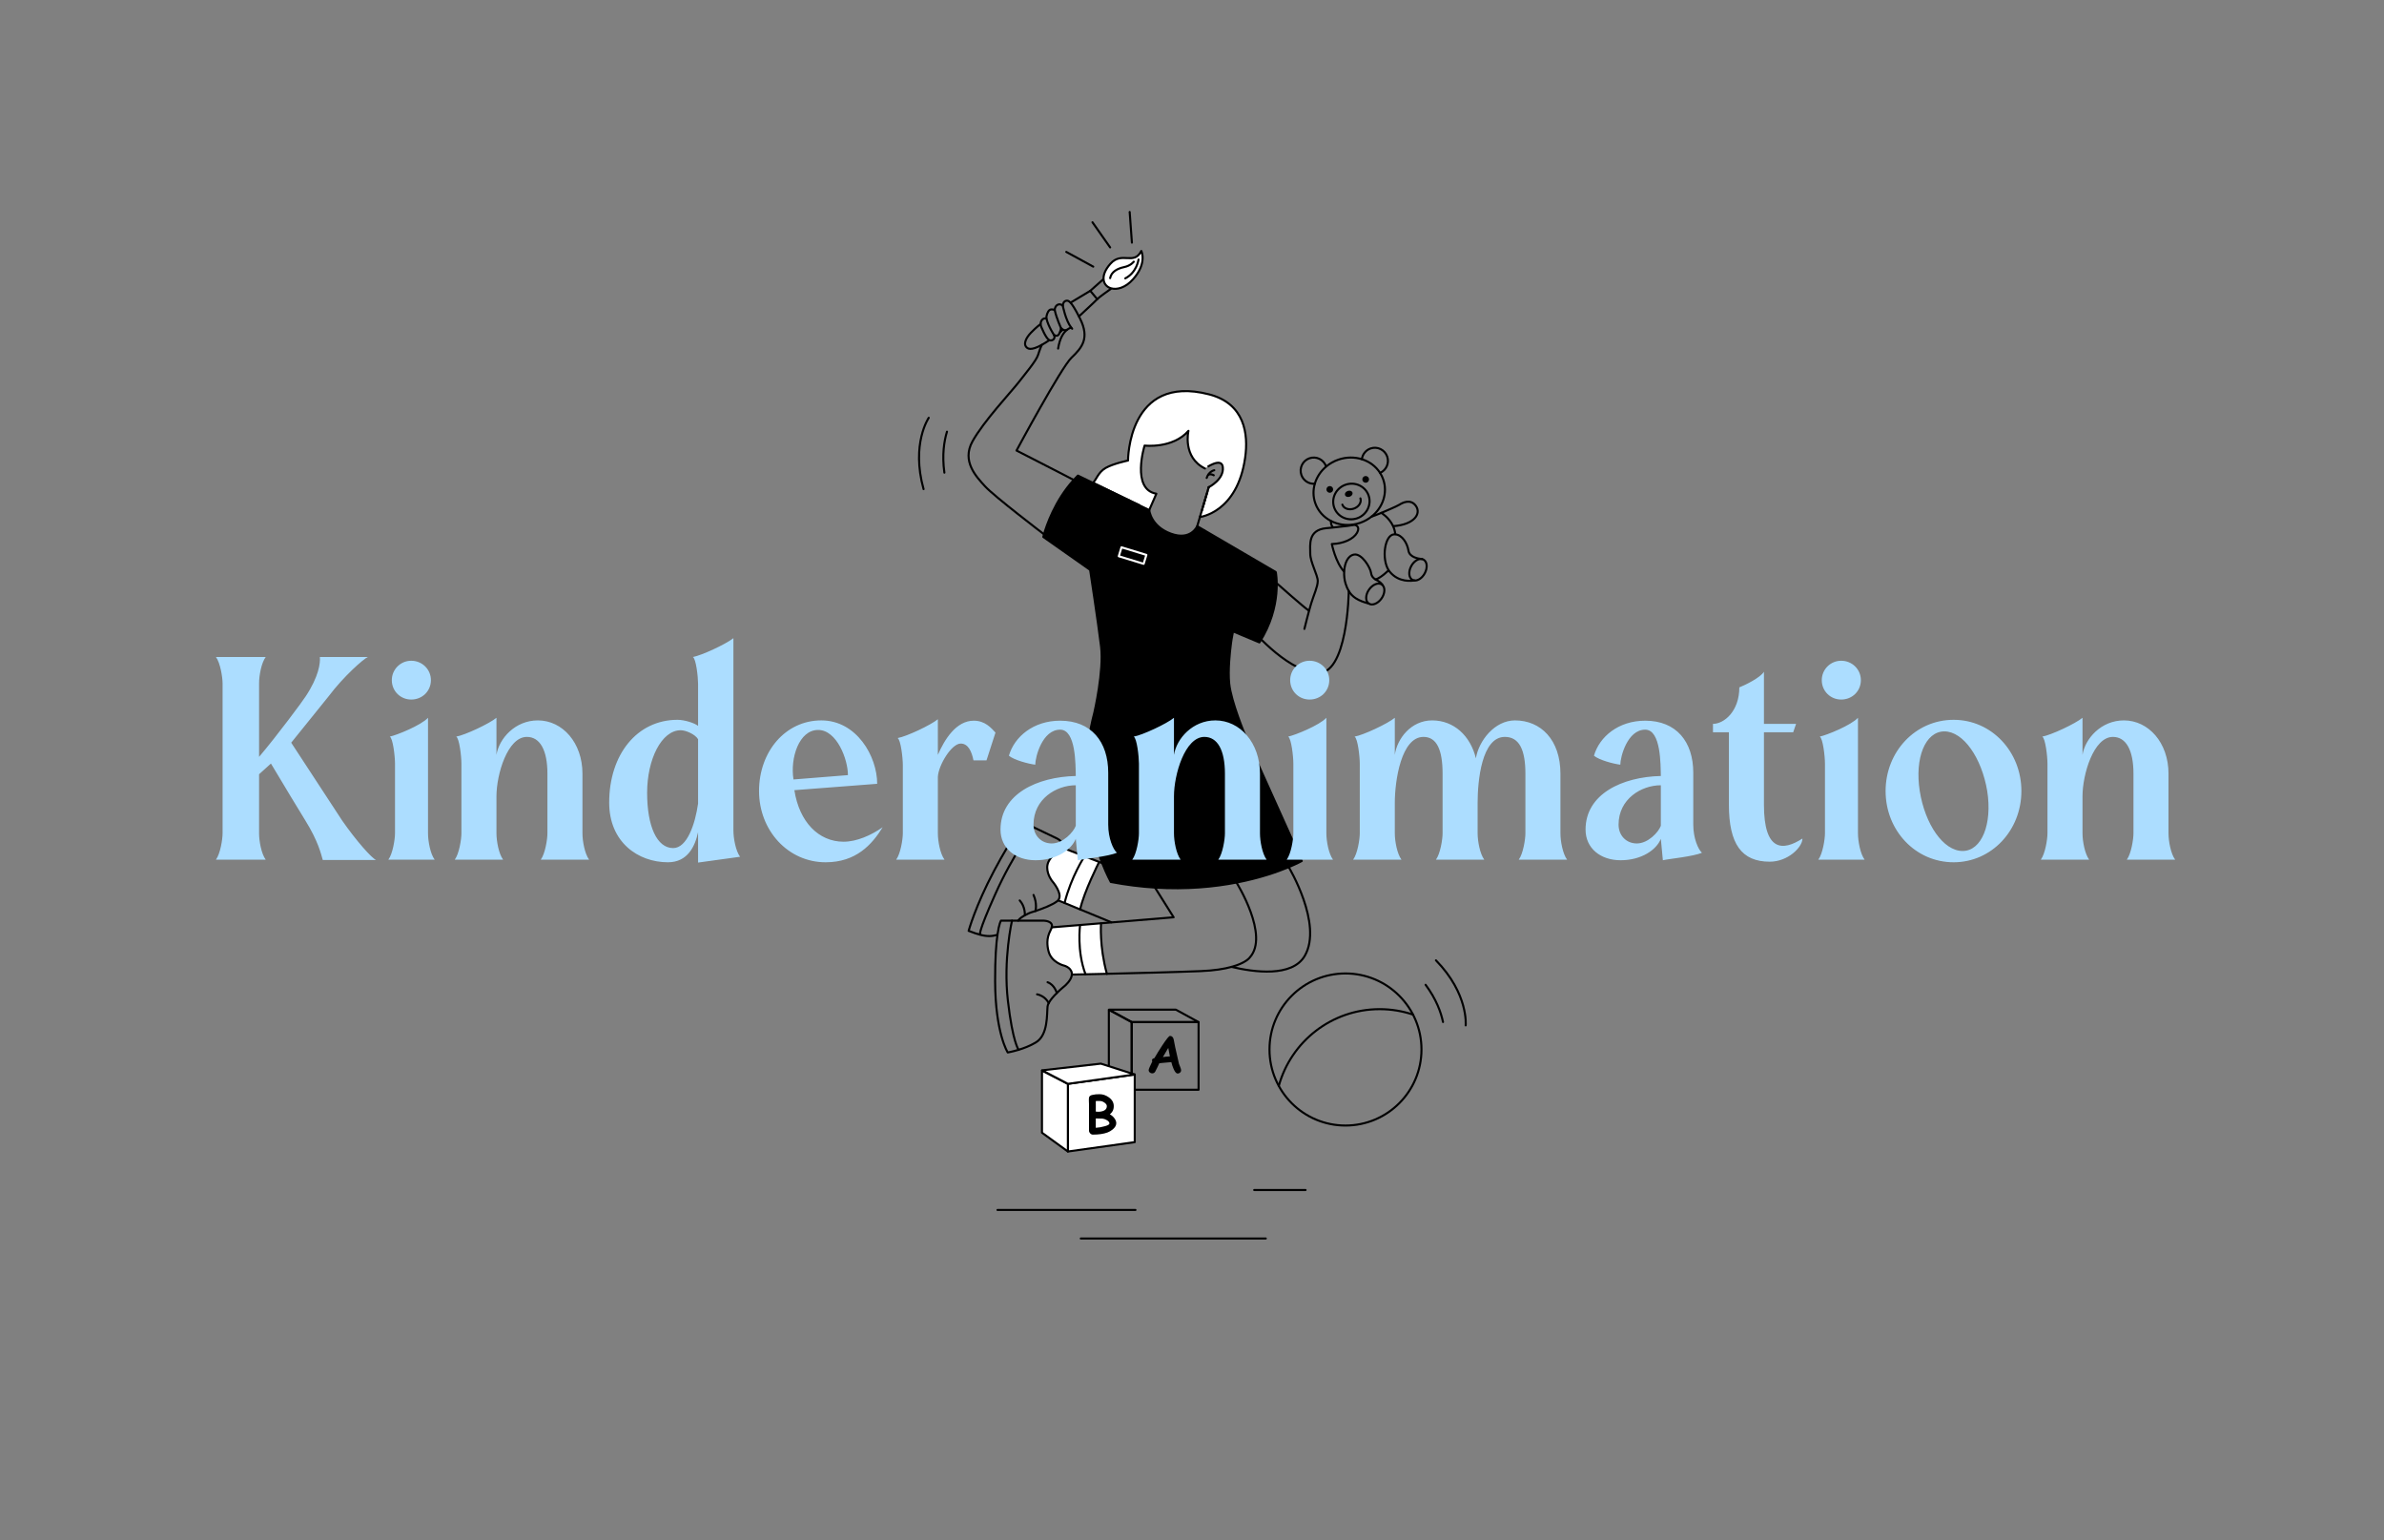 <svg width="1729" height="1117" viewBox="0 0 1729 1117" fill="none" xmlns="http://www.w3.org/2000/svg">
<rect x="0" y="0" width="1729" height="1117" fill="#808080" stroke="none"/>
<path d="M894.246 457.974L894.516 458.024L913.379 465.934C930.291 439.512 925.252 414.914 925.252 414.914L873.723 384.793L873.637 384.942C873.637 384.942 867.995 399.925 848.508 392.192C829.027 384.466 827.565 367.552 827.565 367.552L827.75 367.168L826.203 366.416L824.712 365.699L823.932 365.322L818.886 362.88L781.77 344.936C780.713 345.965 779.698 347.023 778.733 348.096H778.725C764.965 363.199 758.869 381.604 757.18 387.505C756.825 388.741 756.662 389.43 756.662 389.43L790.627 413.324C790.627 413.324 796.489 451.69 798.582 469.101C800.676 486.512 793.735 516.591 793.735 516.591C785.808 546.671 787.27 573.391 787.27 573.391C788.867 595.524 794.693 614.121 799.356 625.93C802.798 634.65 805.608 639.67 805.608 639.67C816.828 641.815 827.53 643.107 837.65 643.739C860.622 645.188 880.606 643.228 896.851 640.082C913.777 636.809 926.657 632.25 934.662 628.898C940.829 626.321 944.101 624.46 944.101 624.46L903.174 533.555C903.174 533.555 892.862 509.086 891.486 495.821C890.492 486.207 891.919 472.978 892.784 466.438C893.054 464.379 893.402 462.334 893.813 460.303C893.948 459.643 894.097 458.854 894.246 457.974ZM811.399 403.425L813.372 396.942L831.412 402.46L829.432 408.936L811.399 403.425Z" fill="black"/>
<path d="M765.469 619.142C765.469 619.142 759.451 622.955 759.493 629.26C759.536 634.756 763.106 639.052 763.106 639.052C763.106 639.052 771.281 648.376 767.449 652.949L767.605 653.084L772.062 654.923H772.069C776.966 635.594 786.44 621.272 786.44 621.272L786.532 621.038L770.209 614.725C768.733 616.855 765.469 619.142 765.469 619.142Z" fill="white"/>
<path d="M759.614 683.433C759.607 685.456 759.841 687.828 760.579 690.384C762.758 697.926 771.189 700.184 771.189 700.184C771.189 700.184 776.568 701.284 777.342 705.68C777.405 706.056 777.427 706.432 777.398 706.809L778.08 706.83C778.08 706.83 781.557 706.759 787.27 706.638C780.855 689.689 783.31 671.155 783.31 671.155L783.289 670.9L762.956 672.576L762.765 672.533C762.616 673.122 762.353 673.896 761.878 674.812C760.487 677.489 759.628 680.415 759.614 683.433Z" fill="white"/>
<path d="M772.062 654.923L783.352 659.581L783.367 659.553C786.262 646.601 796.929 625.653 796.929 625.653L797.127 625.135L786.532 621.038L786.44 621.272C786.44 621.272 776.965 635.594 772.069 654.916H772.062V654.923Z" fill="white"/>
<path d="M783.289 670.9L783.31 671.155C783.31 671.155 780.855 689.689 787.27 706.631C791.415 706.546 796.737 706.425 802.755 706.283C797.248 686.301 798.526 669.643 798.526 669.643L783.289 670.9Z" fill="white"/>
<path d="M801.896 339.383C796.375 342.543 795.006 348.245 792.649 350.169C794.665 351.156 807.993 357.611 818.886 362.88C820.653 363.732 822.356 364.555 823.932 365.322L824.713 365.699C825.223 365.947 825.72 366.181 826.203 366.416L827.75 367.168L833.477 369.938L838.651 358.086C820.213 354.955 830.113 323.172 830.113 323.165C830.113 323.165 850.538 325.593 861.928 312.478C861.928 312.478 857.393 331.686 873.928 339.788C873.921 339.795 885.929 331.146 886.845 338.722C887.923 347.684 876.668 353.336 876.668 353.336C876.668 353.336 876.661 353.357 876.654 353.393C876.647 353.421 876.632 353.45 876.618 353.492C876.604 353.542 876.583 353.613 876.561 353.691C876.547 353.741 876.533 353.79 876.519 353.847C876.441 354.103 876.334 354.444 876.214 354.87C876.185 354.948 876.164 355.019 876.143 355.104C876.022 355.495 875.887 355.949 875.738 356.453C875.689 356.631 875.632 356.822 875.568 357.021C875.504 357.249 875.433 357.497 875.355 357.746C875.305 357.923 875.248 358.108 875.192 358.292C875.142 358.463 875.092 358.64 875.036 358.818C874.929 359.187 874.816 359.571 874.695 359.968C874.652 360.096 874.617 360.231 874.574 360.366C874.503 360.636 874.418 360.905 874.333 361.182C874.248 361.459 874.17 361.736 874.085 362.02C874.014 362.283 873.929 362.546 873.85 362.816L873.829 362.88C873.574 363.746 873.311 364.633 873.041 365.542C873.027 365.578 873.02 365.613 873.013 365.649C872.899 366.032 872.779 366.423 872.665 366.813C872.552 367.211 872.431 367.602 872.318 367.992C872.197 368.39 872.076 368.787 871.963 369.178C871.849 369.576 871.729 369.966 871.615 370.364C871.182 371.812 870.77 373.204 870.401 374.468C870.352 374.639 870.302 374.809 870.252 374.972C870.252 374.972 897.397 371.933 903.061 331.849C905.445 314.977 902.897 292.716 876.838 286.013C817.928 270.853 818.105 334.015 818.105 334.015C818.105 334.015 807.411 336.23 801.896 339.383Z" fill="white"/>
<path d="M805.246 191.387C801.528 195.605 800.144 199.461 800.364 202.514C800.598 205.788 802.67 208.152 805.672 209.075C809.994 210.389 816.26 208.734 821.768 202.528C832.193 190.784 827.736 182.042 827.736 182.042C822.257 192.814 813.606 181.9 805.246 191.387Z" fill="white"/>
<path d="M827.75 367.168L827.565 367.552C827.565 367.552 829.027 384.466 848.508 392.192C867.996 399.925 873.638 384.942 873.638 384.942L873.723 384.793L868.287 381.612C868.287 381.612 863.773 392.419 849.125 387.037C834.485 381.654 833.477 369.938 833.477 369.938L827.75 367.168Z" fill="black"/>
<path d="M824.712 365.699C825.223 365.947 825.72 366.181 826.203 366.416" stroke="black" stroke-width="1.5" stroke-linecap="round" stroke-linejoin="round"/>
<path d="M870.401 374.468C870.352 374.639 870.302 374.809 870.252 374.972C870.252 374.972 897.397 371.933 903.061 331.849C905.445 314.977 902.897 292.716 876.838 286.013C817.928 270.853 818.105 334.015 818.105 334.015C818.105 334.015 807.411 336.23 801.896 339.383C796.375 342.543 795.006 348.245 792.649 350.169C794.665 351.156 807.993 357.611 818.886 362.88C820.653 363.732 822.356 364.555 823.932 365.322" stroke="black" stroke-width="1.5" stroke-linecap="round" stroke-linejoin="round"/>
<path d="M871.962 369.178C871.842 369.576 871.728 369.973 871.615 370.364" stroke="black" stroke-width="1.5" stroke-linecap="round" stroke-linejoin="round"/>
<path d="M873.013 365.649C872.892 366.032 872.779 366.423 872.665 366.813C872.544 367.204 872.431 367.602 872.317 367.992" stroke="black" stroke-width="1.5" stroke-linecap="round" stroke-linejoin="round"/>
<path d="M873.829 362.88C873.574 363.746 873.304 364.641 873.042 365.542" stroke="black" stroke-width="1.5" stroke-linecap="round" stroke-linejoin="round"/>
<path d="M874.085 362.02C874.007 362.283 873.929 362.546 873.851 362.816" stroke="black" stroke-width="1.5" stroke-linecap="round" stroke-linejoin="round"/>
<path d="M874.574 360.366C874.496 360.636 874.418 360.906 874.333 361.182" stroke="black" stroke-width="1.5" stroke-linecap="round" stroke-linejoin="round"/>
<path d="M875.035 358.818C874.922 359.187 874.808 359.571 874.695 359.968" stroke="black" stroke-width="1.5" stroke-linecap="round" stroke-linejoin="round"/>
<path d="M875.355 357.746C875.305 357.923 875.249 358.108 875.192 358.292" stroke="black" stroke-width="1.5" stroke-linecap="round" stroke-linejoin="round"/>
<path d="M875.738 356.453C875.689 356.638 875.632 356.823 875.568 357.021" stroke="black" stroke-width="1.5" stroke-linecap="round" stroke-linejoin="round"/>
<path d="M876.214 354.87C876.185 354.948 876.164 355.019 876.143 355.104" stroke="black" stroke-width="1.5" stroke-linecap="round" stroke-linejoin="round"/>
<path d="M876.562 353.691C876.547 353.734 876.533 353.79 876.519 353.847" stroke="black" stroke-width="1.5" stroke-linecap="round" stroke-linejoin="round"/>
<path d="M876.654 353.393C876.654 353.393 876.632 353.45 876.618 353.492" stroke="black" stroke-width="1.5" stroke-linecap="round" stroke-linejoin="round"/>
<path d="M833.477 369.938L838.65 358.086C820.213 354.955 830.113 323.172 830.113 323.165C830.113 323.165 850.537 325.593 861.928 312.478C861.928 312.478 857.393 331.686 873.928 339.788C873.921 339.795 885.929 331.146 886.844 338.722C887.923 347.684 876.668 353.336 876.668 353.336" stroke="black" stroke-width="1.5" stroke-linecap="round" stroke-linejoin="round"/>
<path d="M876.668 353.336C876.668 353.336 876.661 353.357 876.654 353.393C876.647 353.421 876.632 353.45 876.618 353.492C876.604 353.542 876.583 353.613 876.561 353.691C876.547 353.741 876.533 353.79 876.519 353.847C876.441 354.103 876.334 354.444 876.214 354.87C876.192 354.948 876.164 355.019 876.143 355.104C876.022 355.495 875.887 355.949 875.738 356.453C875.689 356.631 875.632 356.823 875.568 357.021C875.504 357.249 875.433 357.497 875.355 357.746C875.305 357.923 875.249 358.108 875.192 358.292C875.142 358.463 875.092 358.64 875.036 358.818C874.929 359.187 874.816 359.571 874.695 359.968C874.652 360.096 874.617 360.231 874.574 360.366C874.503 360.636 874.418 360.905 874.333 361.182C874.248 361.459 874.17 361.736 874.085 362.02C874.014 362.283 873.929 362.546 873.85 362.816L873.829 362.88C873.574 363.746 873.311 364.633 873.041 365.542C873.027 365.578 873.02 365.613 873.013 365.649C872.9 366.032 872.779 366.423 872.665 366.813C872.552 367.211 872.431 367.602 872.318 367.992C872.197 368.39 872.076 368.787 871.963 369.178C871.849 369.576 871.729 369.966 871.615 370.364C871.182 371.812 870.77 373.204 870.401 374.468C869.571 377.245 868.826 379.765 868.287 381.612" stroke="black" stroke-width="1.5" stroke-linecap="round" stroke-linejoin="round"/>
<path d="M823.492 877.548H723.435" stroke="black" stroke-width="1.5" stroke-linecap="round" stroke-linejoin="round"/>
<path d="M946.855 863.084H909.618" stroke="black" stroke-width="1.5" stroke-linecap="round" stroke-linejoin="round"/>
<path d="M918.013 898.254H783.856" stroke="black" stroke-width="1.5" stroke-linecap="round" stroke-linejoin="round"/>
<path d="M686.794 313.081C684.743 319.848 683.104 329.903 684.914 342.82" stroke="black" stroke-width="1.5" stroke-linecap="round" stroke-linejoin="round"/>
<path d="M673.573 303.019C673.573 303.019 660.643 321.879 669.819 354.763" stroke="black" stroke-width="1.5" stroke-linecap="round" stroke-linejoin="round"/>
<path d="M1046.55 741.241C1045.1 734.31 1041.71 724.71 1033.92 714.25" stroke="black" stroke-width="1.5" stroke-linecap="round" stroke-linejoin="round"/>
<path d="M1062.98 743.698C1062.98 743.698 1065.26 720.946 1041.42 696.52" stroke="black" stroke-width="1.5" stroke-linecap="round" stroke-linejoin="round"/>
<path d="M833.477 369.938C833.477 369.938 834.485 381.654 849.125 387.037C863.773 392.419 868.287 381.612 868.287 381.612L873.723 384.793L925.252 414.914C925.252 414.914 930.291 439.512 913.379 465.934L894.516 458.024" stroke="black" stroke-width="1.5" stroke-linecap="round" stroke-linejoin="round"/>
<path d="M826.203 366.416L827.75 367.168L833.477 369.938" stroke="black" stroke-width="1.5" stroke-linecap="round" stroke-linejoin="round"/>
<path d="M824.712 365.699L826.203 366.416" stroke="black" stroke-width="1.5" stroke-linecap="round" stroke-linejoin="round"/>
<path d="M818.886 362.88L823.932 365.322L824.713 365.699" stroke="black" stroke-width="1.5" stroke-linecap="round" stroke-linejoin="round"/>
<path d="M778.733 348.096C779.698 347.023 780.713 345.965 781.77 344.936L818.886 362.88" stroke="black" stroke-width="1.5" stroke-linecap="round" stroke-linejoin="round"/>
<path d="M890.372 425.04C890.372 425.04 894.757 438.12 895.233 445.313C895.51 449.432 894.857 454.438 894.246 457.974C894.097 458.854 893.948 459.643 893.813 460.303C893.402 462.334 893.054 464.379 892.784 466.438C891.919 472.978 890.492 486.207 891.486 495.821C892.862 509.086 903.174 533.555 903.174 533.555L944.101 624.46C944.101 624.46 940.829 626.321 934.662 628.898C926.657 632.25 913.777 636.809 896.851 640.082C880.606 643.228 860.622 645.188 837.65 643.739C827.53 643.107 816.828 641.815 805.608 639.67C805.608 639.67 802.798 634.65 799.356 625.93C794.693 614.121 788.867 595.524 787.27 573.391C787.27 573.391 785.808 546.671 793.735 516.591C793.735 516.591 800.676 486.512 798.582 469.101C796.489 451.69 790.627 413.324 790.627 413.324L756.662 389.43C756.662 389.43 756.825 388.741 757.18 387.505C758.869 381.604 764.965 363.199 778.725 348.096" stroke="black" stroke-width="1.5" stroke-linecap="round" stroke-linejoin="round"/>
<path d="M873.638 384.942C873.638 384.942 867.996 399.925 848.508 392.192C829.027 384.466 827.565 367.552 827.565 367.552" stroke="black" stroke-width="1.5" stroke-linecap="round" stroke-linejoin="round"/>
<path d="M880.656 341.037C880.656 341.037 876.781 341.698 875.149 346.633" stroke="black" stroke-width="1.5" stroke-linecap="round" stroke-linejoin="round"/>
<path d="M880.28 344.716C880.28 344.716 878.222 343.388 876.299 344.346" stroke="black" stroke-width="1.5" stroke-linecap="round" stroke-linejoin="round"/>
<path d="M766.462 720.229C764.177 722.487 761.807 725.164 760.579 727.522C760.125 728.388 759.827 729.212 759.742 729.957C759.146 735.383 760.288 750.621 751.261 756.046C747.152 758.517 742.561 760.25 738.771 761.4C734.236 762.785 730.865 763.339 730.865 763.339C730.865 763.339 721.838 749.3 721.71 711.666C721.654 695.064 722.47 684.562 723.406 678.008C724.584 669.707 725.947 667.74 725.947 667.74H755.924C755.924 667.74 762.51 667.413 762.957 671.241C762.957 671.241 762.978 671.709 762.765 672.533C762.616 673.122 762.353 673.896 761.878 674.812C760.487 677.489 759.628 680.415 759.614 683.433C759.607 685.456 759.841 687.828 760.579 690.384C762.758 697.926 771.189 700.184 771.189 700.184C771.189 700.184 776.568 701.284 777.342 705.68C777.406 706.056 777.427 706.432 777.399 706.809C777.171 710.87 772.31 714.982 772.31 714.982C772.31 714.982 769.457 717.254 766.462 720.222" stroke="black" stroke-width="1.5" stroke-linecap="round" stroke-linejoin="round"/>
<path d="M733.952 667.74C733.952 667.74 727.48 695.675 730.986 725.924C734.492 756.174 738.771 761.4 738.771 761.4" stroke="black" stroke-width="1.5" stroke-linecap="round" stroke-linejoin="round"/>
<path d="M766.462 720.229C766.413 720.045 764.787 714.172 759.742 712.39" stroke="black" stroke-width="1.5" stroke-linecap="round" stroke-linejoin="round"/>
<path d="M760.579 727.522C760.579 727.522 758.173 722.338 752.141 721.174" stroke="black" stroke-width="1.5" stroke-linecap="round" stroke-linejoin="round"/>
<path d="M723.435 678.001C723.435 678.001 723.413 678.001 723.406 678.001C719.382 679.144 716.04 679.329 710.781 677.944C708.468 677.333 705.785 676.417 702.506 675.146C702.506 675.146 707.325 657.323 720.901 631.675C734.47 606.019 742.78 596.724 742.78 596.724L749.764 600.076L766.909 608.299C767.945 608.853 768.904 609.549 769.67 610.436C770.507 611.388 771.217 612.63 770.735 613.795C770.607 614.093 770.429 614.405 770.209 614.718C768.733 616.848 765.469 619.135 765.469 619.135C765.469 619.135 759.451 622.948 759.493 629.253C759.536 634.749 763.106 639.045 763.106 639.045C763.106 639.045 771.281 648.369 767.449 652.942C767.236 653.197 766.987 653.439 766.696 653.659C762.985 656.492 755.491 659.247 750.977 660.746C748.77 661.484 747.273 661.917 747.273 661.917C747.273 661.917 739.97 664.907 738.458 667.726" stroke="black" stroke-width="1.5" stroke-linecap="round" stroke-linejoin="round"/>
<path d="M749.565 600.488C749.565 600.488 735.137 618.787 721.803 648.56C708.865 677.447 710.902 677.482 710.902 677.482" stroke="black" stroke-width="1.5" stroke-linecap="round" stroke-linejoin="round"/>
<path d="M750.977 660.753C750.977 660.753 752.418 655.434 749.565 649.086" stroke="black" stroke-width="1.5" stroke-linecap="round" stroke-linejoin="round"/>
<path d="M743.291 663.515C743.291 663.515 743.547 657.373 739.551 653.084" stroke="black" stroke-width="1.5" stroke-linecap="round" stroke-linejoin="round"/>
<path d="M837.65 643.739L851.183 665.29L805.998 669.018L798.525 669.636L783.289 670.9L762.957 672.576" stroke="black" stroke-width="1.5" stroke-linecap="round" stroke-linejoin="round"/>
<path d="M799.271 625.966L797.127 625.135L786.532 621.038L770.209 614.725" stroke="black" stroke-width="1.5" stroke-linecap="round" stroke-linejoin="round"/>
<path d="M896.893 640.324C896.893 640.324 920.817 678.604 906.382 694.467C906.382 694.467 903.806 698.345 893.182 701.263C887.923 702.719 880.684 703.94 870.799 704.338C853.085 705.055 823.69 705.8 802.755 706.283C796.737 706.425 791.414 706.546 787.27 706.638C781.557 706.759 778.08 706.83 778.08 706.83" stroke="black" stroke-width="1.5" stroke-linecap="round" stroke-linejoin="round"/>
<path d="M805.991 668.926L783.353 659.581L772.062 654.923L767.605 653.084" stroke="black" stroke-width="1.5" stroke-linecap="round" stroke-linejoin="round"/>
<path d="M934.677 628.927C934.677 628.927 959.523 670.289 946.308 693.211C937.225 708.96 909.427 705.119 893.182 701.27" stroke="black" stroke-width="1.5" stroke-linecap="round" stroke-linejoin="round"/>
<path d="M786.44 621.272C786.44 621.272 776.966 635.594 772.069 654.916" stroke="black" stroke-width="1.5" stroke-linecap="round" stroke-linejoin="round"/>
<path d="M796.929 625.653C796.929 625.653 786.262 646.601 783.367 659.553" stroke="black" stroke-width="1.5" stroke-linecap="round" stroke-linejoin="round"/>
<path d="M783.31 671.155C783.31 671.155 780.855 689.689 787.27 706.631" stroke="black" stroke-width="1.5" stroke-linecap="round" stroke-linejoin="round"/>
<path d="M798.525 669.643C798.525 669.643 797.248 686.301 802.755 706.283C802.762 706.297 802.762 706.319 802.769 706.333" stroke="black" stroke-width="1.5" stroke-linecap="round" stroke-linejoin="round"/>
<path d="M811.399 403.425L829.432 408.936L831.412 402.46L813.372 396.942L811.399 403.425Z" fill="black" stroke="white" stroke-width="1.5" stroke-linecap="round" stroke-linejoin="round"/>
<path d="M764.468 243.003H764.475C764.631 243.103 766.725 244.331 767.896 242.549C768.258 242.009 768.542 241.391 768.776 240.795C769.33 239.36 769.542 238.033 769.542 238.033C769.542 238.033 770.06 238.608 770.841 239.048C771.622 239.481 772.665 239.772 773.737 239.233" stroke="black" stroke-width="1.5" stroke-linecap="round" stroke-linejoin="round"/>
<path d="M778.733 348.096H778.725C778.122 347.783 741.091 328.675 737.224 326.779C737.224 326.779 769.578 266.606 777.114 259.413C784.651 252.22 790.463 245.41 783.303 231.081C783.026 230.527 782.756 229.987 782.494 229.476C779.634 223.888 777.746 220.991 776.376 219.514C774.879 217.887 774.013 217.994 773.218 218.15C771.629 218.463 770.841 220.082 770.798 221.722C770.798 221.722 769.379 220.252 767.498 220.863C765.618 221.473 764.851 223.724 764.944 224.889C764.944 224.889 762.431 223.81 761.083 224.946C759.742 226.082 758.713 229.078 758.933 231.031C758.933 231.031 757.535 230.527 756.193 231.564C755.256 232.288 754.696 233.658 754.71 235.029C754.717 235.625 754.831 236.222 755.079 236.776C755.079 236.776 758.422 245.361 760.998 246.703C761.168 246.795 761.338 246.852 761.502 246.873C764.113 247.2 765.462 245.048 764.475 243.01" stroke="black" stroke-width="1.5" stroke-linecap="round" stroke-linejoin="round"/>
<path d="M770.798 221.722C770.798 221.722 772.828 232.345 776.923 237.649C777.143 237.933 777.363 238.203 777.597 238.452" stroke="black" stroke-width="1.5" stroke-linecap="round" stroke-linejoin="round"/>
<path d="M776.923 237.649C776.923 237.649 775.518 237.855 773.758 239.268C771.494 241.079 768.634 244.892 767.399 252.824" stroke="black" stroke-width="1.5" stroke-linecap="round" stroke-linejoin="round"/>
<path d="M769.543 238.033C769.543 238.033 766.193 230.804 764.944 224.889" stroke="black" stroke-width="1.5" stroke-linecap="round" stroke-linejoin="round"/>
<path d="M764.468 243.003C764.468 243.003 760.352 236.939 758.933 231.031" stroke="black" stroke-width="1.5" stroke-linecap="round" stroke-linejoin="round"/>
<path d="M755.533 250.139C755.455 250.331 754.1 253.406 752.836 257.482C751.531 261.693 743.22 271.534 738.373 277.769C733.526 284.003 713.244 305.725 705.267 320.168C697.297 334.604 708.106 345.802 714.443 352.754C720.986 359.933 757.13 387.491 757.13 387.491" stroke="black" stroke-width="1.5" stroke-linecap="round" stroke-linejoin="round"/>
<path d="M754.696 235.029C754.696 235.029 751.453 237.393 747.67 241.342C743.888 245.283 742.539 249.231 743.994 251.283C745.208 253.001 747.458 254.62 755.534 250.139H755.541C757.116 249.266 758.912 248.158 760.97 246.774" stroke="black" stroke-width="1.5" stroke-linecap="round" stroke-linejoin="round"/>
<path d="M768.875 240.837L770.806 239.112" stroke="black" stroke-width="1.5" stroke-linecap="round" stroke-linejoin="round"/>
<path d="M773.318 182.703L792.877 193.397" stroke="black" stroke-width="1.5" stroke-linecap="round" stroke-linejoin="round"/>
<path d="M792.316 161.209L805.126 179.458" stroke="black" stroke-width="1.5" stroke-linecap="round" stroke-linejoin="round"/>
<path d="M782.501 229.469C782.501 229.469 794.672 218.264 795.779 216.971C796.808 215.75 804.536 210.29 805.494 209.615C805.558 209.565 805.594 209.544 805.594 209.544" stroke="black" stroke-width="1.5" stroke-linecap="round" stroke-linejoin="round"/>
<path d="M800.172 202.528L790.719 210.922C789.37 211.653 776.646 219.379 776.646 219.379" stroke="black" stroke-width="1.5" stroke-linecap="round" stroke-linejoin="round"/>
<path d="M790.719 210.922L795.779 216.971" stroke="black" stroke-width="1.5" stroke-linecap="round" stroke-linejoin="round"/>
<path d="M800.364 202.514C800.144 199.461 801.528 195.605 805.246 191.387C813.606 181.9 822.257 192.814 827.736 182.042C827.736 182.042 832.193 190.784 821.768 202.528C816.26 208.734 809.994 210.389 805.672 209.075C802.67 208.152 800.598 205.788 800.364 202.514Z" stroke="black" stroke-width="1.5" stroke-linecap="round" stroke-linejoin="round"/>
<path d="M825.72 188.227C825.72 188.227 824.514 197.579 816.111 201.903" stroke="black" stroke-width="1.5" stroke-linecap="round" stroke-linejoin="round"/>
<path d="M822.257 189.804C822.257 189.804 820.142 192.701 815.288 193.716C810.434 194.732 806.005 197.082 805.125 201.726" stroke="black" stroke-width="1.5" stroke-linecap="round" stroke-linejoin="round"/>
<path d="M819.298 153.746L820.916 175.993" stroke="black" stroke-width="1.5" stroke-linecap="round" stroke-linejoin="round"/>
<path d="M992.146 347.641C992.167 348.578 991.429 349.352 990.5 349.374C989.563 349.395 988.789 348.657 988.768 347.726C988.747 346.789 989.485 346.015 990.414 345.994C991.351 345.972 992.125 346.711 992.146 347.641Z" fill="black"/>
<path d="M980.181 357.469C980.444 358.228 979.755 359.152 978.648 359.535C977.541 359.918 976.434 359.613 976.172 358.86C975.909 358.101 976.597 357.178 977.704 356.794C978.812 356.411 979.919 356.716 980.181 357.469Z" fill="black"/>
<path d="M966.122 354.927C966.143 355.864 965.405 356.638 964.476 356.659C963.539 356.681 962.765 355.942 962.744 355.005C962.723 354.075 963.461 353.3 964.391 353.279C965.327 353.258 966.101 353.996 966.122 354.927Z" fill="black"/>
<path d="M926.515 423.514C926.515 423.514 945.783 440.641 949.211 442.849" stroke="black" stroke-width="1.5" stroke-linecap="round" stroke-linejoin="round"/>
<path d="M906.24 454.587C906.24 454.587 931.639 485.717 954.625 488.224C977.612 490.737 978.187 428.655 978.187 428.655" stroke="black" stroke-width="1.5" stroke-linecap="round" stroke-linejoin="round"/>
<path d="M946.024 456.121C946.024 456.121 948.984 444.007 950.935 437.651C952.88 431.296 955.612 425.686 955.704 421.476C955.797 417.265 950.211 407.65 950.261 401.529C950.304 395.408 948.324 384.367 961.857 383.089C963.631 382.918 965.257 382.762 966.74 382.613C976.562 381.633 980.266 381.072 981.636 380.767C983.211 380.412 986.731 381.917 984.198 386.419C981.664 390.914 974.355 394.372 965.91 394.571C965.91 394.571 968.549 407.721 974.617 414.339" stroke="black" stroke-width="1.5" stroke-linecap="round" stroke-linejoin="round"/>
<path d="M953.576 350.844C952.263 355.346 952.263 360.181 953.867 364.825C955.875 370.648 960.055 375.15 965.299 377.862C970.104 380.341 975.817 381.32 981.586 380.412C983.204 380.163 984.837 379.758 986.448 379.204C989.506 378.146 992.253 376.62 994.623 374.752C1002.84 368.255 1006.6 357.582 1003.21 347.769C1002.62 346.051 1001.84 344.453 1000.89 342.976C997.859 338.211 993.147 334.767 987.704 333.063C982.417 331.402 976.441 331.387 970.636 333.39C967.308 334.54 964.341 336.244 961.829 338.367C957.826 341.712 954.967 346.086 953.576 350.844Z" stroke="black" stroke-width="1.5" stroke-linecap="round" stroke-linejoin="round"/>
<path d="M1000.9 342.976C1005.4 341.023 1007.71 335.889 1006.08 331.16C1004.36 326.197 998.959 323.555 994.013 325.266C990.486 326.488 988.137 329.584 987.704 333.063" stroke="black" stroke-width="1.5" stroke-linecap="round" stroke-linejoin="round"/>
<path d="M1030.75 405.399C1028.26 405.257 1025.3 407.267 1023.51 410.555C1021.29 414.616 1021.68 419.097 1024.38 420.574C1024.76 420.78 1025.16 420.915 1025.59 420.986C1028.16 421.412 1031.37 419.374 1033.27 415.887C1035.49 411.826 1035.1 407.338 1032.4 405.868C1031.9 405.591 1031.35 405.442 1030.77 405.399" stroke="black" stroke-width="1.5" stroke-linecap="round" stroke-linejoin="round"/>
<path d="M992.65 437.737C995.177 439.483 999.357 437.815 1001.99 434.016C1004.46 430.444 1004.69 426.262 1002.63 424.309C1002.49 424.181 1002.34 424.06 1002.19 423.954C999.662 422.207 995.482 423.876 992.849 427.675C990.216 431.481 990.131 435.983 992.65 437.737Z" stroke="black" stroke-width="1.5" stroke-linecap="round" stroke-linejoin="round"/>
<path d="M961.744 338.268C960.033 333.305 954.633 330.67 949.686 332.381C944.733 334.093 942.107 339.504 943.824 344.467C945.272 348.657 949.353 351.192 953.561 350.844" stroke="black" stroke-width="1.5" stroke-linecap="round" stroke-linejoin="round"/>
<path d="M967.591 368.042C969.912 374.759 977.392 378.274 984.297 375.895C991.195 373.509 994.914 366.125 992.593 359.4C990.273 352.683 982.793 349.168 975.895 351.554C968.989 353.94 965.271 361.317 967.591 368.042Z" stroke="black" stroke-width="1.5" stroke-linecap="round" stroke-linejoin="round"/>
<path d="M976.172 358.86C976.434 359.613 977.541 359.918 978.648 359.535C979.755 359.152 980.444 358.228 980.181 357.469C979.919 356.716 978.812 356.411 977.704 356.794C976.597 357.178 975.909 358.101 976.172 358.86Z" stroke="black" stroke-width="1.5" stroke-linecap="round" stroke-linejoin="round"/>
<path d="M973.545 365.983C974.532 368.844 978.265 370.144 981.877 368.894C985.496 367.644 987.625 364.314 986.639 361.459" stroke="black" stroke-width="1.5" stroke-linecap="round" stroke-linejoin="round"/>
<path d="M988.768 347.726C988.789 348.657 989.563 349.395 990.5 349.374C991.429 349.352 992.167 348.578 992.146 347.641C992.125 346.711 991.351 345.972 990.414 345.994C989.485 346.015 988.747 346.789 988.768 347.726Z" stroke="black" stroke-width="1.5" stroke-linecap="round" stroke-linejoin="round"/>
<path d="M962.744 355.005C962.765 355.942 963.539 356.681 964.476 356.659C965.405 356.638 966.143 355.864 966.122 354.927C966.101 353.996 965.327 353.258 964.391 353.279C963.461 353.3 962.723 354.075 962.744 355.005Z" stroke="black" stroke-width="1.5" stroke-linecap="round" stroke-linejoin="round"/>
<path d="M965.264 377.933C965.264 377.933 965.023 380.83 966.712 382.336" stroke="black" stroke-width="1.5" stroke-linecap="round" stroke-linejoin="round"/>
<path d="M994.623 374.752C994.623 374.752 999.754 372.92 1001.83 371.983C1003.91 371.053 1012.99 367.296 1014.95 366.032C1016.91 364.768 1023.02 361.417 1026.91 366.963C1030.8 372.508 1025.9 380.475 1010.46 381.619" stroke="black" stroke-width="1.5" stroke-linecap="round" stroke-linejoin="round"/>
<path d="M1001.83 371.983C1001.83 371.983 1007.52 375.405 1010.37 381.661C1011.14 383.344 1011.7 385.233 1011.9 387.321" stroke="black" stroke-width="1.5" stroke-linecap="round" stroke-linejoin="round"/>
<path d="M1007.02 413.658C1007.02 413.658 1001.85 418.87 997.682 420.297" stroke="black" stroke-width="1.5" stroke-linecap="round" stroke-linejoin="round"/>
<path d="M1031.36 405.442C1031.36 405.442 1031.14 405.442 1030.77 405.399H1030.75C1028.7 405.201 1022.26 404.192 1021.49 399.378C1020.63 393.981 1016.93 387.86 1011.88 387.569C1011.57 387.548 1011.25 387.548 1010.93 387.569C1004.23 388.151 1001.81 405.264 1007.13 413.587C1007.41 414.034 1007.72 414.453 1008.05 414.843C1014.71 422.747 1024.19 421.256 1025.59 420.979C1025.7 420.957 1025.76 420.943 1025.76 420.943" stroke="black" stroke-width="1.5" stroke-linecap="round" stroke-linejoin="round"/>
<path d="M1002.67 424.266C1002.67 424.266 1001.74 422.711 999.697 421.461C999.136 421.121 998.405 420.78 997.66 420.325C996.212 419.445 994.715 418.131 994.36 415.511C993.821 411.542 987.611 401.295 982.104 402.204C977.484 402.964 975.213 408.481 974.865 414.354C974.695 417.435 975.043 420.609 975.866 423.251C976.512 425.317 977.257 427.1 978.187 428.655C980.827 433.071 984.985 435.677 992.65 437.737" stroke="black" stroke-width="1.5" stroke-linecap="round" stroke-linejoin="round"/>
<path d="M927.438 787.609C936.302 755.506 965.697 731.931 1000.6 731.931C1009.05 731.931 1017.18 733.316 1024.77 735.865" stroke="black" stroke-width="1.5" stroke-linecap="round" stroke-linejoin="round"/>
<path d="M975.816 816.325C1006.25 816.325 1030.93 791.636 1030.93 761.18C1030.93 730.724 1006.25 706.035 975.816 706.035C945.378 706.035 920.703 730.724 920.703 761.18C920.703 791.636 945.378 816.325 975.816 816.325Z" stroke="black" stroke-width="1.5" stroke-linecap="round" stroke-linejoin="round"/>
<path d="M822.974 790.386H869.266V741.305H820.774V778.591" stroke="black" stroke-width="1.5" stroke-linecap="round" stroke-linejoin="round"/>
<path d="M804.196 773.294V732.421L820.774 741.305V778.591" stroke="black" stroke-width="1.5" stroke-linecap="round" stroke-linejoin="round"/>
<path d="M804.288 732.294H852.78L869.266 741.305H820.774L804.288 732.294Z" stroke="black" stroke-width="1.5" stroke-linecap="round" stroke-linejoin="round"/>
<path d="M774.482 835.163L822.974 828.375V779.294L774.482 786.09V835.163Z" fill="white" stroke="black" stroke-width="1.5" stroke-linecap="round" stroke-linejoin="round"/>
<path d="M774.482 835.163L755.697 821.523V776.44L774.482 786.09V835.163Z" fill="white" stroke="black" stroke-width="1.5" stroke-linecap="round" stroke-linejoin="round"/>
<path d="M755.789 776.298L798.391 771.441L822.974 779.294L774.482 786.09L755.789 776.298Z" fill="white" stroke="black" stroke-width="1.5" stroke-linecap="round" stroke-linejoin="round"/>
<path d="M854.029 778.627C853.078 778.591 852.12 777.469 851.155 775.261C850.516 773.834 849.97 772.193 849.509 770.333C848.614 770.468 847.16 770.596 845.13 770.73C843.221 770.865 841.766 771.022 840.751 771.199C840.198 772.527 839.233 774.522 837.856 777.192C837.323 778.059 836.585 778.499 835.649 778.499C834.982 778.499 834.385 778.272 833.86 777.817C833.328 777.363 833.065 776.787 833.065 776.092C833.065 775.474 833.945 773.386 835.705 769.829C835.535 769.452 835.464 769.104 835.485 768.778C835.535 768.195 836.117 767.748 837.238 767.421C838.949 764.453 840.858 761.372 842.958 758.19C845.974 753.617 847.834 751.324 848.529 751.324C849.856 751.324 850.743 752.126 851.191 753.731C851.432 755.023 851.815 756.962 852.333 759.547C853.071 763.026 853.965 767.003 855.03 771.476C855.115 771.817 855.42 772.612 855.952 773.869C856.385 774.906 856.605 775.687 856.605 776.205C856.605 776.908 856.343 777.49 855.818 777.959C855.292 778.428 854.696 778.655 854.036 778.627H854.029ZM847.28 760.051C846.336 761.67 845.045 763.871 843.391 766.662C843.938 766.541 844.782 766.442 845.925 766.371C847.273 766.285 848.125 766.221 848.48 766.172C848.189 764.602 847.791 762.565 847.287 760.051H847.28Z" fill="black"/>
<path d="M803.266 821.345C800.456 822.396 796.9 822.922 792.607 822.922C791.883 822.922 791.237 822.623 790.662 822.02C790.087 821.416 789.804 820.77 789.804 820.081V800.888C789.768 800.064 789.74 799.248 789.711 798.424C789.676 797.494 789.711 796.713 789.804 796.066C789.974 794.93 791.031 794.241 792.969 794C793.884 793.737 795.403 793.602 797.532 793.602C799.81 793.602 801.996 794.341 804.082 795.811C806.531 797.522 807.758 799.666 807.758 802.237C807.758 803.629 807.503 804.793 806.999 805.752C806.602 806.526 805.906 807.35 804.92 808.23C806.091 808.798 807.127 809.657 808.035 810.801C809.057 812.079 809.575 813.357 809.575 814.621C809.575 816.226 808.702 817.745 806.949 819.187C805.778 820.138 804.551 820.862 803.273 821.345H803.266ZM797.525 798.516C795.971 798.516 795.034 798.53 794.722 798.552L794.743 802.393L794.722 806.199C795.822 806.334 796.645 806.377 797.198 806.327C800.889 806.036 802.734 804.68 802.734 802.251C802.734 801.392 802.187 800.568 801.109 799.773C799.987 798.942 798.795 798.523 797.525 798.523V798.516ZM799.647 811.319C798.547 811.319 796.907 811.276 794.722 811.191V817.965C796.794 817.859 799.044 817.461 801.471 816.772C803.593 816.169 804.643 815.516 804.622 814.82C804.586 813.889 803.905 813.066 802.578 812.341C801.542 811.759 800.562 811.425 799.647 811.326V811.319Z" fill="black"/>
<path d="M248.16 595.15C258.24 609.64 269.58 622.45 272.73 623.71H234.09C232.83 619.3 230.73 610.06 221.49 595.15C219.39 591.79 204.06 566.59 196.5 553.78L187.89 561.55V604.39C187.89 610.06 189.57 619.3 192.72 623.5H156.6C159.75 619.3 161.43 608.8 161.43 604.39V495.61C161.43 491.2 159.75 480.7 156.6 476.5H192.72C189.57 480.7 187.89 489.94 187.89 495.61V548.95C200.91 533.62 219.6 508.42 221.7 505.06C231.15 490.78 232.41 480.91 231.99 476.5H266.85C263.7 477.76 249.21 490.57 238.29 505.06L211.2 538.66L248.16 595.15ZM281.649 623.5C284.799 619.3 286.479 608.8 286.479 604.39V553.78C286.479 548.74 285.009 535.51 282.699 534.25C287.739 533.2 305.379 526.06 310.419 520.6V604.39C310.419 610.06 312.099 619.3 315.249 623.5H281.649ZM298.239 507.37C290.469 507.37 284.169 501.28 284.169 493.3C284.169 485.53 290.469 479.23 298.239 479.23C306.219 479.23 312.519 485.53 312.519 493.3C312.519 501.28 306.219 507.37 298.239 507.37ZM392.188 623.5C395.338 619.3 397.018 608.8 397.018 604.39C397.018 604.39 397.018 563.23 397.018 561.13C397.018 543.91 391.558 534.46 382.108 534.46C368.038 534.46 360.058 561.76 360.058 577.51V604.39C360.058 610.06 361.738 619.3 364.888 623.5H329.818C332.968 619.3 334.648 608.8 334.648 604.39V553.78C334.648 548.74 333.178 535.51 330.868 534.25C337.168 533.2 355.018 524.8 360.058 520.6V547.48C361.948 535.72 373.498 522.49 390.088 522.49C407.938 522.49 422.428 538.66 422.428 561.13C422.428 563.23 422.428 604.39 422.428 604.39C422.428 610.06 424.108 619.3 427.258 623.5H392.188ZM536.735 621.4L506.285 625.6V603.55C504.185 613.42 498.935 625.39 484.445 625.39C462.605 625.39 441.815 610.69 441.815 582.13C441.815 547.27 461.975 522.07 491.375 522.07C496.415 522.07 503.765 524.38 506.285 526.48V496.03C506.285 490.99 504.815 477.76 502.505 476.5C508.805 475.45 526.655 467.05 531.905 462.85V602.29C531.905 607.96 533.585 617.2 536.735 621.4ZM488.225 615.1C498.305 615.1 504.185 597.67 506.285 582.76V536.14C504.185 532.57 497.465 529.63 493.685 529.63C479.825 529.63 469.325 550.63 469.325 574.99C469.325 599.35 476.465 615.1 488.225 615.1ZM576.116 573.1C579.686 596.2 593.756 610.48 611.816 610.48C621.266 610.48 631.766 605.86 640.166 599.98C632.396 612.58 620.846 625.39 598.796 625.39C571.496 625.39 550.496 602.29 550.496 573.73C550.496 545.17 569.606 522.49 595.646 522.49C621.266 522.49 636.176 548.53 636.176 568.48L576.116 573.1ZM593.336 529.42C579.476 529.42 572.966 549.79 575.486 565.33L614.966 562.18C614.966 550.84 606.986 529.42 593.336 529.42ZM680.185 521.65V547.48C685.015 536.35 693.415 522.7 706.225 522.7C714.415 522.7 718.825 527.95 721.975 531.31L715.465 551.47H706.015C704.755 545.17 702.235 539.29 696.775 539.29C690.055 539.29 680.605 555.04 680.185 563.44C680.185 564.91 680.185 566.38 680.185 604.39C680.185 610.06 681.865 619.3 685.015 623.5H649.945C653.095 619.3 654.775 608.8 654.775 604.39V554.83C654.775 549.79 653.305 536.56 650.995 535.3C657.295 534.25 675.145 525.85 680.185 521.65ZM803.738 560.5V598.09C803.738 607.96 807.308 616.15 810.038 618.46C803.948 621.19 786.308 622.87 781.688 623.92L780.218 608.38C777.068 616.36 766.148 623.92 751.028 623.92C736.538 623.92 725.618 615.31 725.618 601.66C725.618 575.83 752.288 563.44 780.218 562.81C780.008 554.83 780.428 529.21 768.878 529.21C755.858 529.21 750.818 549.16 750.818 554.62C745.778 553.99 735.488 551.26 731.708 548.11C735.698 534.25 749.558 522.7 768.878 522.7C791.348 522.7 803.738 537.82 803.738 560.5ZM762.788 611.74C770.978 611.74 778.538 603.55 780.218 598.93V569.53C766.148 569.53 749.558 579.4 749.558 598.09C749.558 606.07 755.228 611.74 762.788 611.74ZM883.555 623.5C886.705 619.3 888.385 608.8 888.385 604.39C888.385 604.39 888.385 563.23 888.385 561.13C888.385 543.91 882.925 534.46 873.475 534.46C859.405 534.46 851.425 561.76 851.425 577.51V604.39C851.425 610.06 853.105 619.3 856.255 623.5H821.185C824.335 619.3 826.015 608.8 826.015 604.39V553.78C826.015 548.74 824.545 535.51 822.235 534.25C828.535 533.2 846.385 524.8 851.425 520.6V547.48C853.315 535.72 864.865 522.49 881.455 522.49C899.305 522.49 913.795 538.66 913.795 561.13C913.795 563.23 913.795 604.39 913.795 604.39C913.795 610.06 915.475 619.3 918.625 623.5H883.555ZM933.182 623.5C936.332 619.3 938.012 608.8 938.012 604.39V553.78C938.012 548.74 936.542 535.51 934.232 534.25C939.272 533.2 956.912 526.06 961.952 520.6V604.39C961.952 610.06 963.632 619.3 966.782 623.5H933.182ZM949.772 507.37C942.002 507.37 935.702 501.28 935.702 493.3C935.702 485.53 942.002 479.23 949.772 479.23C957.752 479.23 964.052 485.53 964.052 493.3C964.052 501.28 957.752 507.37 949.772 507.37ZM1101.47 623.5C1104.62 619.3 1106.3 608.8 1106.3 604.39V561.13C1106.3 543.91 1101.89 534.46 1091.39 534.46C1074.59 534.46 1071.65 566.38 1071.65 582.13V604.39C1071.65 610.06 1073.33 619.3 1076.48 623.5H1041.41C1044.56 619.3 1046.24 608.8 1046.24 604.39V561.13C1046.24 543.91 1042.04 534.46 1032.38 534.46C1016.21 534.46 1011.59 566.38 1011.59 582.13V604.39C1011.59 610.06 1013.27 619.3 1016.42 623.5H981.351C984.501 619.3 986.181 608.8 986.181 604.39V553.78C986.181 548.74 984.711 535.51 982.401 534.25C988.701 533.2 1006.55 524.8 1011.59 520.6V547.48C1013.27 535.72 1023.35 522.49 1038.68 522.49C1054.43 522.49 1066.4 533.62 1070.39 550C1072.49 537.19 1084.04 522.49 1098.74 522.49C1117.43 522.49 1131.71 536.56 1131.71 561.13V604.39C1131.71 610.06 1133.39 619.3 1136.54 623.5H1101.47ZM1228.05 560.5V598.09C1228.05 607.96 1231.62 616.15 1234.35 618.46C1228.26 621.19 1210.62 622.87 1206 623.92L1204.53 608.38C1201.38 616.36 1190.46 623.92 1175.34 623.92C1160.85 623.92 1149.93 615.31 1149.93 601.66C1149.93 575.83 1176.6 563.44 1204.53 562.81C1204.32 554.83 1204.74 529.21 1193.19 529.21C1180.17 529.21 1175.13 549.16 1175.13 554.62C1170.09 553.99 1159.8 551.26 1156.02 548.11C1160.01 534.25 1173.87 522.7 1193.19 522.7C1215.66 522.7 1228.05 537.82 1228.05 560.5ZM1187.1 611.74C1195.29 611.74 1202.85 603.55 1204.53 598.93V569.53C1190.46 569.53 1173.87 579.4 1173.87 598.09C1173.87 606.07 1179.54 611.74 1187.1 611.74ZM1279.3 583.6C1279.3 617.62 1292.95 617.41 1307.23 608.17C1307.23 614.47 1296.73 624.97 1283.5 624.97C1263.13 624.97 1253.89 612.16 1253.89 583.6V531.1H1242.34V525.01C1250.32 525.01 1261.45 515.98 1261.45 498.55C1265.65 496.87 1276.57 491.62 1279.3 487.21V525.01H1302.61L1300.51 531.1H1279.3V583.6ZM1318.73 623.5C1321.88 619.3 1323.56 608.8 1323.56 604.39V553.78C1323.56 548.74 1322.09 535.51 1319.78 534.25C1324.82 533.2 1342.46 526.06 1347.5 520.6V604.39C1347.5 610.06 1349.18 619.3 1352.33 623.5H1318.73ZM1335.32 507.37C1327.55 507.37 1321.25 501.28 1321.25 493.3C1321.25 485.53 1327.55 479.23 1335.32 479.23C1343.3 479.23 1349.6 485.53 1349.6 493.3C1349.6 501.28 1343.3 507.37 1335.32 507.37ZM1416.88 522.07C1444.39 522.07 1466.02 545.17 1466.02 573.73C1466.02 602.29 1444.39 625.39 1416.88 625.39C1389.16 625.39 1367.53 602.29 1367.53 573.73C1367.53 545.17 1389.16 522.07 1416.88 522.07ZM1423.39 617.2C1437.25 617.2 1445.02 597.67 1441.24 573.73C1437.25 549.79 1424.02 530.47 1410.16 530.47C1396.3 530.47 1388.53 549.79 1392.31 573.73C1396.09 597.67 1409.32 617.2 1423.39 617.2ZM1542.47 623.5C1545.62 619.3 1547.3 608.8 1547.3 604.39C1547.3 604.39 1547.3 563.23 1547.3 561.13C1547.3 543.91 1541.84 534.46 1532.39 534.46C1518.32 534.46 1510.34 561.76 1510.34 577.51V604.39C1510.34 610.06 1512.02 619.3 1515.17 623.5H1480.1C1483.25 619.3 1484.93 608.8 1484.93 604.39V553.78C1484.93 548.74 1483.46 535.51 1481.15 534.25C1487.45 533.2 1505.3 524.8 1510.34 520.6V547.48C1512.23 535.72 1523.78 522.49 1540.37 522.49C1558.22 522.49 1572.71 538.66 1572.71 561.13C1572.71 563.23 1572.71 604.39 1572.71 604.39C1572.71 610.06 1574.39 619.3 1577.54 623.5H1542.47Z" fill="#ACDDFF"/>
</svg>
